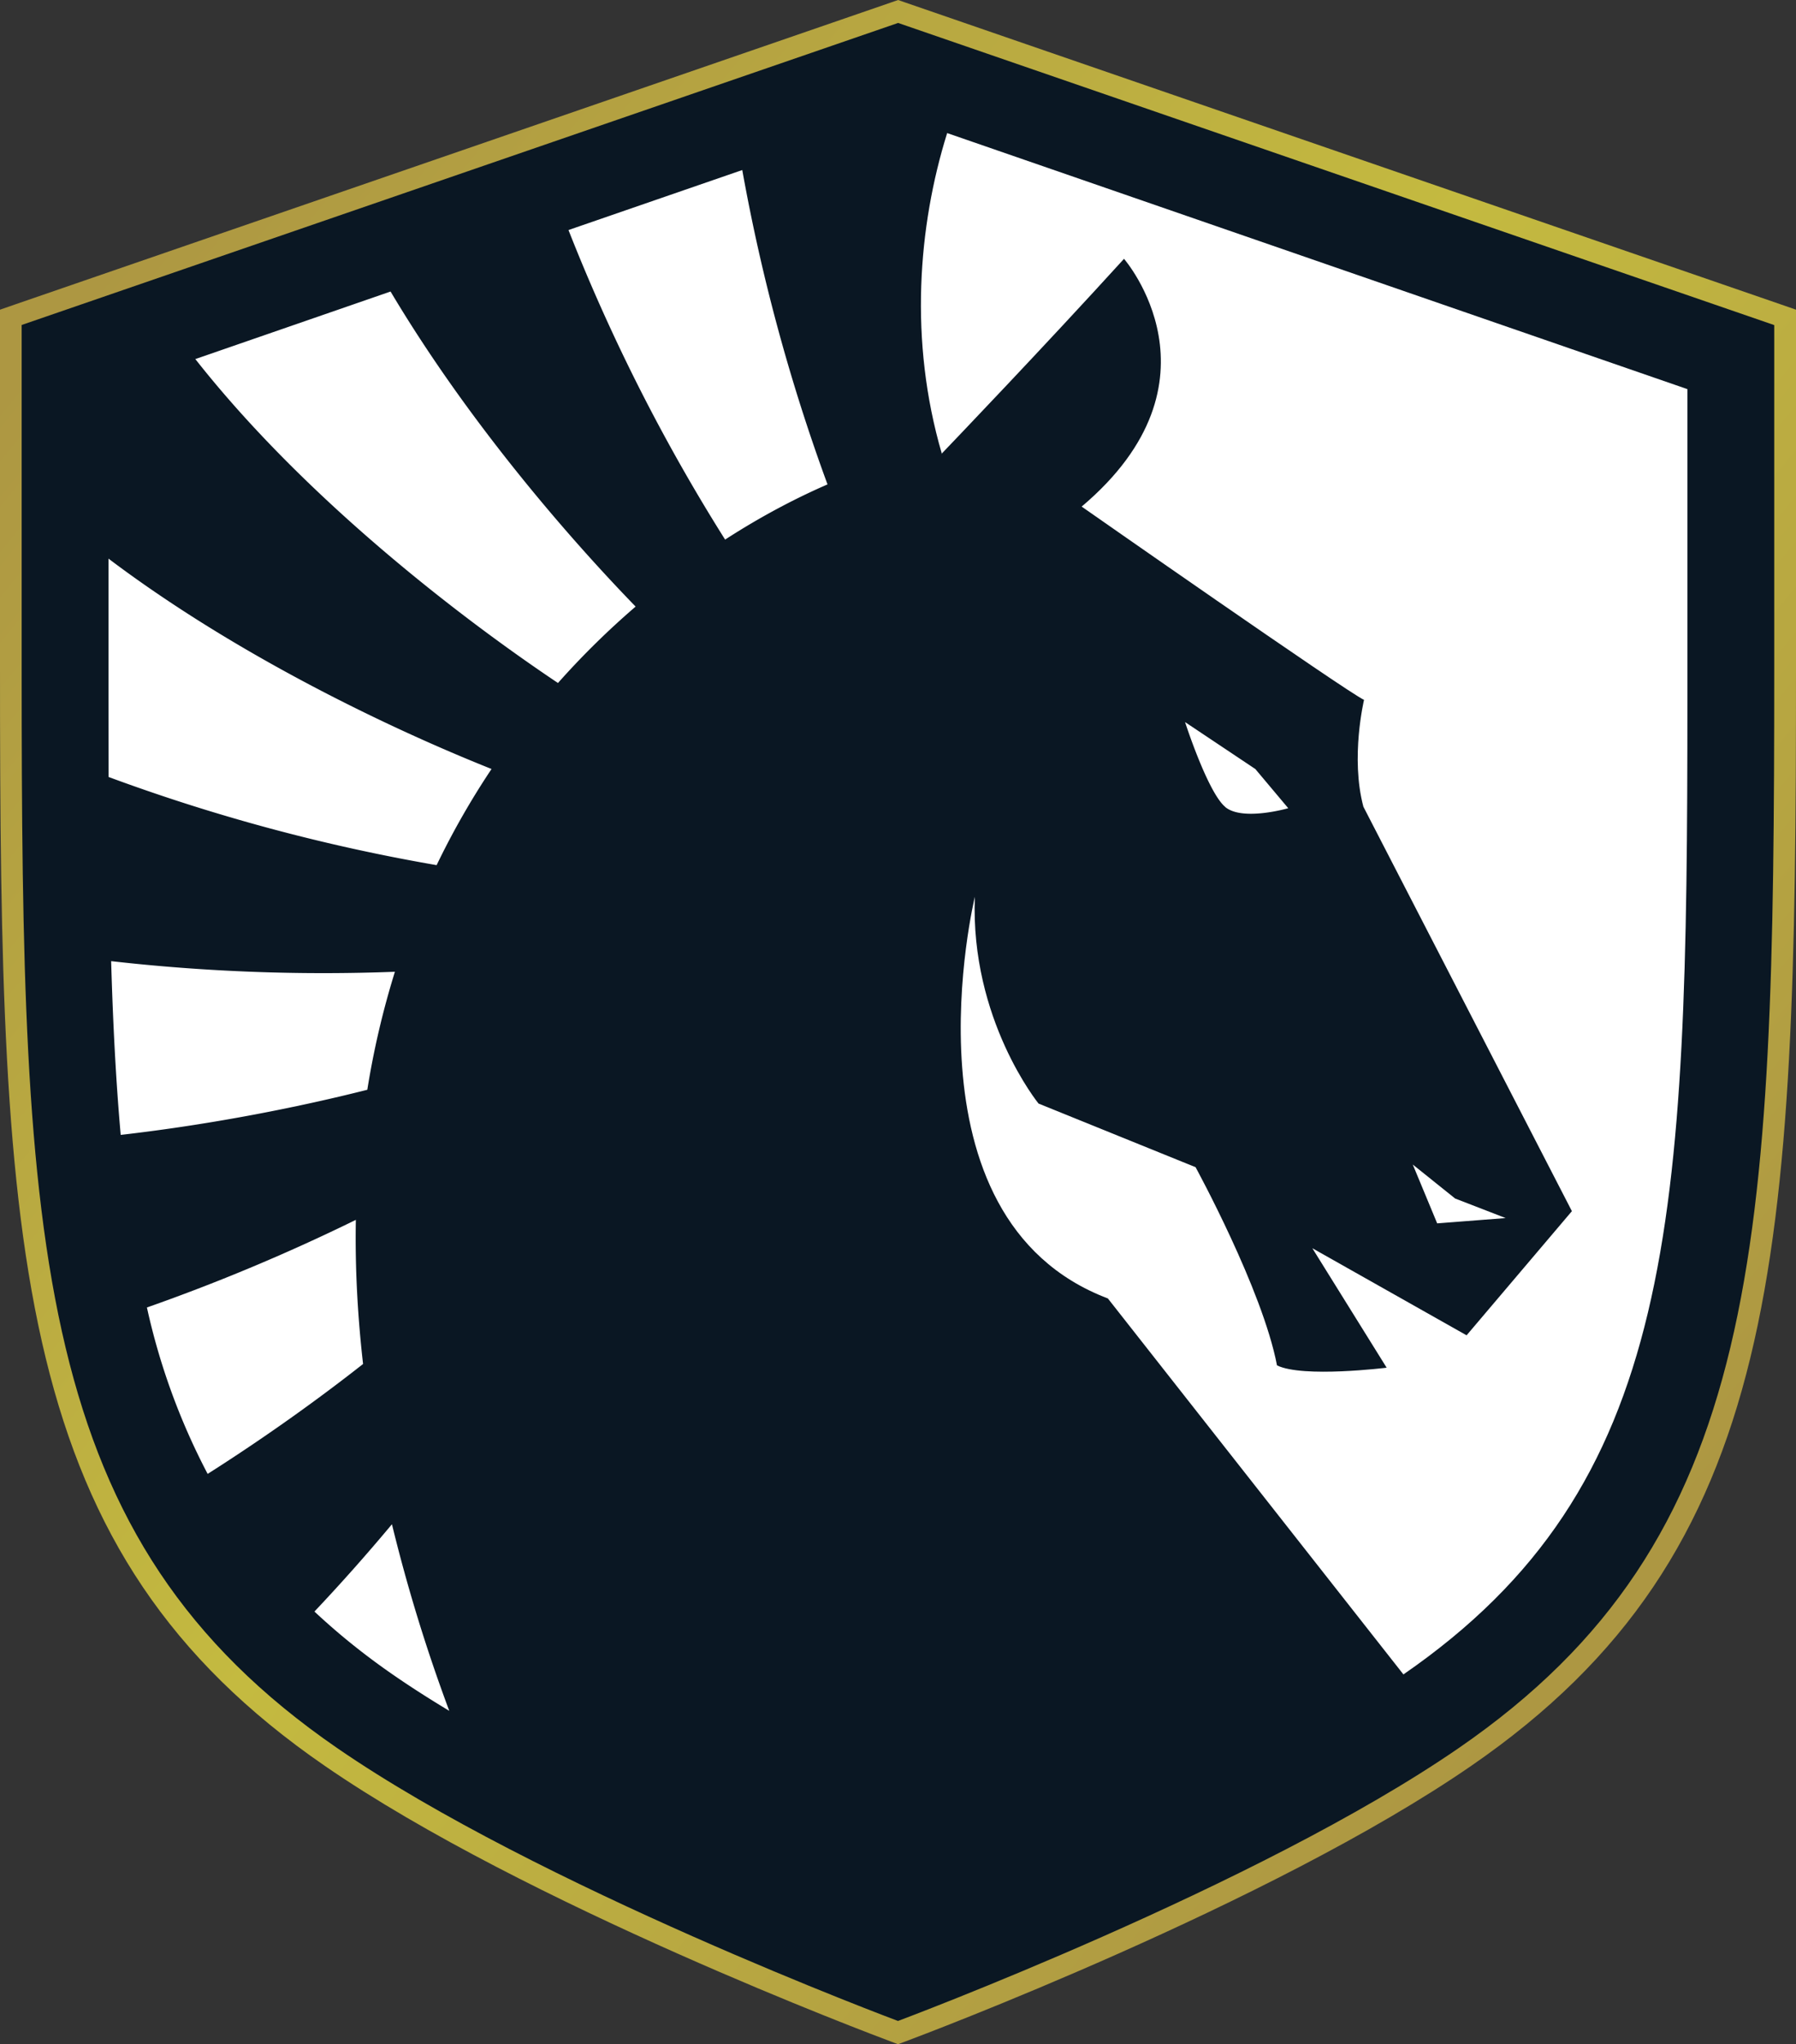 <svg version="1.1" x="0" y="0" xml:space="preserve" xmlns="http://www.w3.org/2000/svg" viewBox="0 0 1691.8 1924.8"><rect x="0" y="0" width="1691.8" height="1924.8" fill="#333333" stroke="none"/><style>.b{fill:#fff}</style><g><g><path d="M842.3 1912.5c-3.3-1.3-342.3-128.4-530.7-258.3C23 1455.4 10.2 1181.5 10.2 630V298.8L846 10.8l835.6 288V630c0 551.5-12.8 825.4-301.4 1024.2-188.3 129.9-527.2 257-530.6 258.3l-3.6 1.3z" fill="#0a1723" stroke="#031422" stroke-miterlimit="10"/><linearGradient id="a" gradientUnits="userSpaceOnUse" x1="103.9" y1="244" x2="1569.9" y2="1448"><stop offset="0" stop-color="#ad9742"/><stop offset=".5" stop-color="#c4ba40"/><stop offset="1" stop-color="#ad9742"/></linearGradient><path d="m846 21.6 825.3 284.5V630c0 545.6-11.2 819-297 1015.8-189.5 130.6-528.4 257.1-528.4 257.1s-339-126.5-528.5-257.1C31.7 1449 20.4 1175.6 20.4 630V306L846 21.6M846 0l-6.6 2.3L13.8 286.8 0 291.6V630c0 555.1 13 831 305.8 1032.6 189.4 130.6 519 254.3 533 259.5l7.1 2.7 7.2-2.7c14-5.2 343.4-128.9 532.9-259.5 292.8-201.7 305.8-477.5 305.8-1032.6V291.6l-13.8-4.8L852.6 2.3Z" fill="url(#a)"/></g></g><g><path class="b" d="M335.2 1148.6a1812.6 1812.6 0 0 1-196.8 82.5 625 625 0 0 0 57.2 156.7c57-36.2 107.4-72.8 146.4-103.5-5.4-47.4-7.6-92.7-6.8-135.7zm127.9-424.5C366.5 685.6 222.4 616.7 102.2 526v133l.1 72.6a1749 1749 0 0 0 309 83c15.6-32.4 33-62.5 51.7-90.5zm135.6-153C532.1 502.5 439 394 367.9 274.5L184 338.1c101.7 129.2 246.3 241.2 341.6 305a761.5 761.5 0 0 1 73.2-72zm84.3-63c34-22 66.8-39.1 96.5-52a1760.6 1760.6 0 0 1-80.3-296l-163.7 56.5A1742.5 1742.5 0 0 0 683 508zM372 915a1774 1774 0 0 1-267.3-10c1.7 58.8 4.5 113.1 9 163.6 89-10.2 171.1-27 232.3-42.5A795 795 0 0 1 372 915zm-2.8 520.2a1785.8 1785.8 0 0 1-73 82.2c22 20.6 46.3 40.3 73.6 59.2 16.6 11.5 34.6 23 53.4 34.3a1555.7 1555.7 0 0 1-54-175.7zM1154.3 760c16.5 13.4 59.2 1 59.2 1l-31-36.9-66.2-44.2s21.5 66.6 38 80zm216.4 368.5-39.9-32 23 55.4 64.5-5z"/><path class="b" d="M892.2 125.3c-27.4 87.8-36 195.6-5.1 301.6l-.7.2h.7c11-11.5 95.8-100 171.7-183.4 0 0 100.2 115-39.9 233.3 0 0 249.8 174.6 266 182 0 0-13 54.3-.6 100.6l196.4 380.8-99.2 116.9-145.3-82 70 112.5s-79.1 9.8-103.3-2.2c-13.6-71.3-76.7-186.6-76.7-186.6l-147.9-59.9s-64.5-79.2-60-194.7c0 0-73.6 302.7 125.3 378.2l278.4 354C1579.4 1399 1589.5 1152 1589.5 659V366.4Z"/></g></svg>